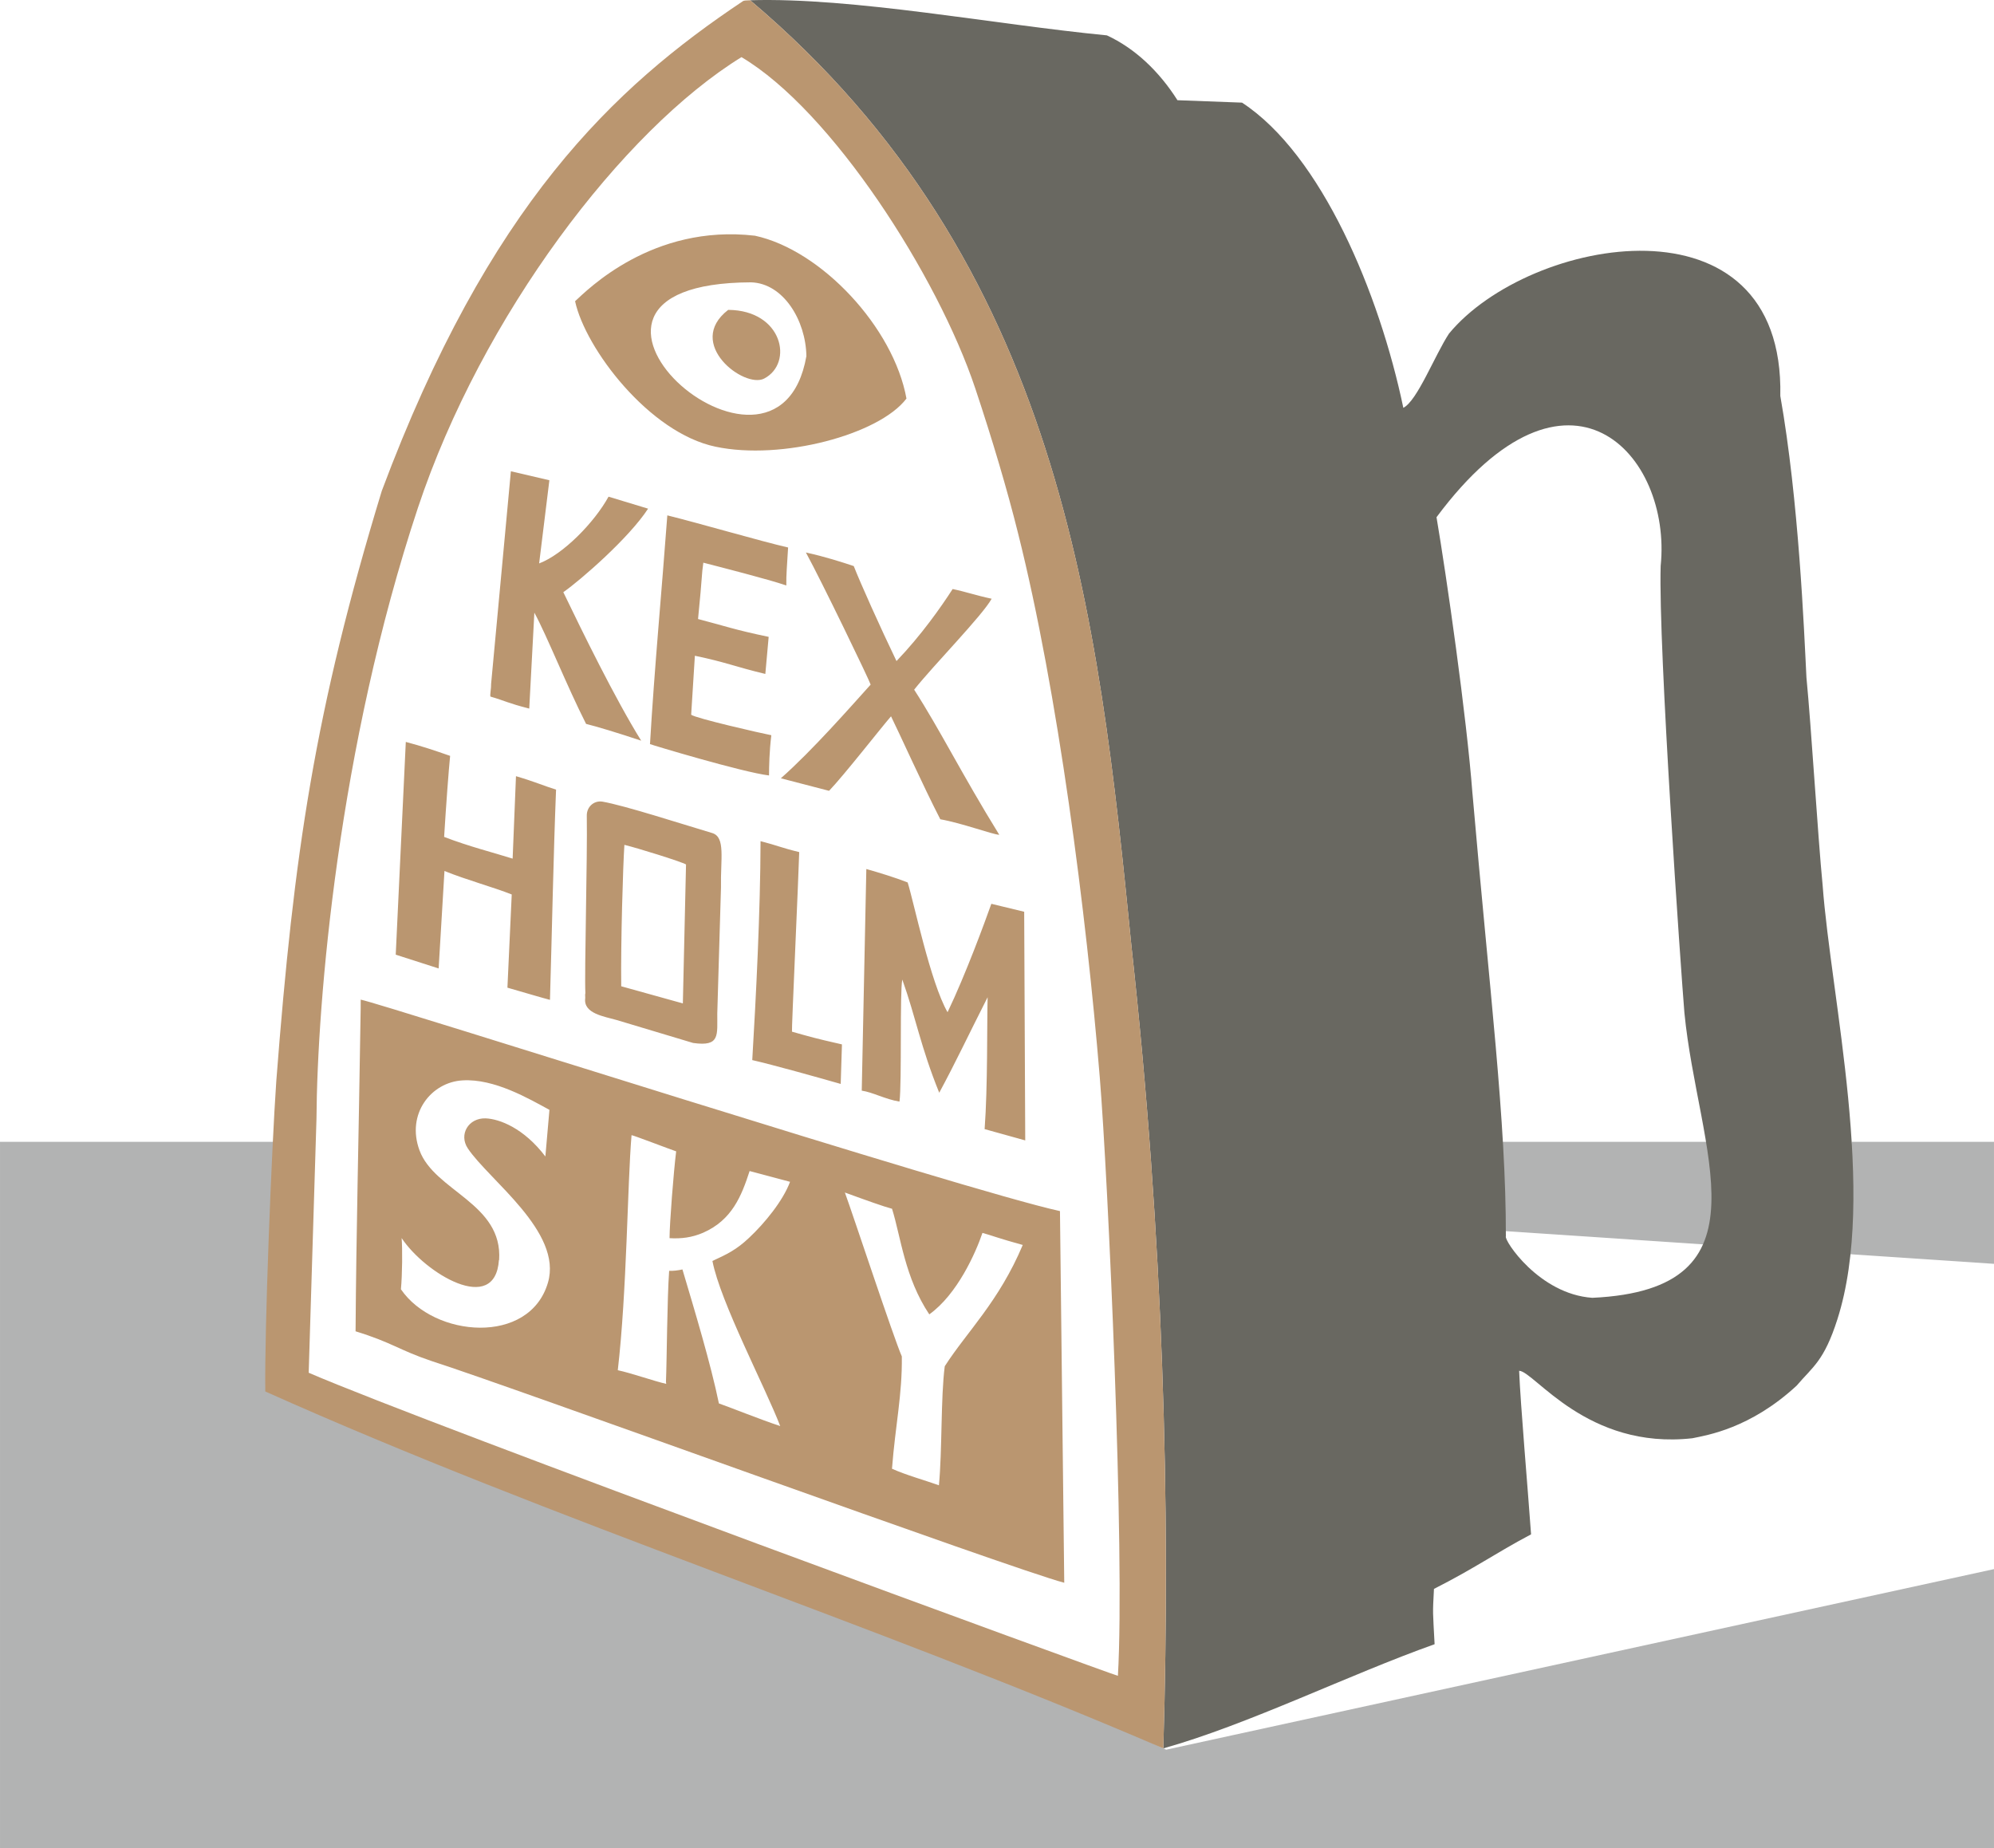 <?xml version="1.0" encoding="UTF-8"?> <!-- Creator: CorelDRAW 2019 (64-Bit) --> <svg xmlns="http://www.w3.org/2000/svg" xmlns:xlink="http://www.w3.org/1999/xlink" xmlns:xodm="http://www.corel.com/coreldraw/odm/2003" xml:space="preserve" width="52.996mm" height="49.12mm" style="shape-rendering:geometricPrecision; text-rendering:geometricPrecision; image-rendering:optimizeQuality; fill-rule:evenodd; clip-rule:evenodd" viewBox="0 0 930.82 862.75"> <defs> <style type="text/css"> <![CDATA[ .fil0 {fill:#B2B3B3} .fil2 {fill:#696861} .fil1 {fill:#BA9670} ]]> </style> </defs> <g id="Слой_x0020_1">  <polygon class="fil0" points="-0,533.04 128,533.04 127.08,646.91 529.71,809.89 544.38,816.8 930.82,732.5 930.82,589.99 683.37,573.43 689.66,533.04 816.26,533.04 792.44,602.4 765.41,620.84 724.32,624.19 736.53,647.63 772.44,661.14 820.21,643.91 832.83,631.09 852.03,618.96 864.38,533.04 930.82,533.04 930.82,862.75 -0,862.75 "></polygon> <path class="fil1" d="M416.39 685.64c1.56,-20.28 4.83,-34.55 4.59,-52.43 -3.86,-8.78 -22.39,-64.98 -26.58,-76.51 10.22,3.73 18.22,6.59 22.01,7.58 4.12,13.19 5.93,32.15 17.39,49.3 13.1,-9.36 21.69,-28.8 24.82,-38.03 3.96,1.07 7.68,2.58 18.81,5.63 -11.2,26.57 -26.11,40.53 -36.41,56.62 -1.9,14.65 -1.15,39.04 -2.72,55.57 -6.3,-2.26 -15.47,-4.81 -21.91,-7.73zm-105.38 -39.61c-5.69,-1.28 -16.36,-5.06 -22.62,-6.38 4.28,-36.92 4.46,-86.54 6.42,-109.73 0.99,0.08 18.77,6.91 20.83,7.56 -1.19,9.54 -3.07,33.58 -3.09,40.53 5.53,0.31 10.38,-0.27 15.66,-2.53 13.52,-5.93 17.93,-17.19 21.72,-28.81l18.87 5.03c-3.21,8.74 -11.83,19.33 -19.16,26.18 -5.85,5.52 -10.18,7.6 -17.07,10.77 3.64,19.04 24.79,59.19 31.64,77.07 -9.07,-2.96 -24.09,-9.02 -28.62,-10.56 -3.75,-18.31 -11.49,-43.98 -17.02,-62.55 -1.81,0.41 -4.4,0.77 -6.2,0.63 -0.95,12.87 -1.07,41.68 -1.49,51.82l0.12 0.99zm-78.02 -57.77c1.81,-26.54 -30.17,-32.15 -37.17,-51.27 -6.27,-16.98 5.44,-31.82 20.11,-32.64 14.83,-0.91 30.99,8.57 40.55,13.76l-1.9 21.76c-10.06,-13.27 -21.45,-17.54 -27.88,-17.79 -8.08,-0.25 -12.61,7.58 -8.33,14.01 9.81,14.75 44.34,38.99 37.42,62.65 -8.57,29.42 -53.22,25.7 -68.64,3.12 0.66,-7.01 0.74,-19.04 0.33,-23.9 10.88,16.4 43.69,36.35 45.42,10.22l0.08 0.08zm-64.63 -117.37c-0.99,64.95 -2.05,102.87 -2.38,150.6 17.14,5.27 20.24,8.74 35.4,13.85 37.83,12.12 270.36,96.93 295.42,103.53l-2 -173.5c-44.51,-9.73 -315.43,-96.53 -326.43,-98.72l-0.01 4.25zm182.19 -339.09c15.16,0.41 25.63,17.81 25.88,34.46 -13.68,77.48 -138.64,-34.04 -25.88,-34.46zm72.61 54.32c-6.02,-33.3 -39.81,-69.4 -70.72,-76.08 -48.06,-5.6 -78.47,25.55 -83.99,30.58 4.78,22.09 34.62,61.49 65.61,67.92 30.83,6.51 76.41,-5.69 89.1,-22.5l0 0.08zm-20.91 323.02c5.19,0.74 10.97,4.04 17.64,5.11 1.15,-8.74 0.08,-51.6 1.32,-56.96 6.35,17.8 8.49,31.24 17.23,52.83 7.75,-14.34 13.35,-26.38 22.59,-44.59 -0.33,12.2 0.08,41.79 -1.4,61.57l18.96 5.27 -0.49 -106.74 -15.33 -3.71c-3.05,8.57 -11.95,32.89 -20.44,50.61 -8,-13.85 -15.83,-51.76 -18.63,-60.58 -5.69,-2.23 -12.86,-4.45 -19.29,-6.27l-2.14 103.45 -0 0zm-112.26 -48.63c-0.25,-20.94 0.82,-56.22 1.48,-66.11 6.1,1.48 26.3,7.75 28.77,9.15l-1.48 64.87 -28.76 -8 0 0.08zm44.84 12.61l1.73 -58.77c-0.25,-13.52 2.22,-23.57 -4.12,-25.47 -14.92,-4.45 -40.89,-12.86 -51.27,-14.67 -4.04,-0.58 -7.33,2.55 -7.25,6.59 0.33,19.54 -1.15,73.52 -0.66,82.84 -0.25,0.66 0,1.81 -0.08,2.39 -0.91,7.17 8.98,8.49 14.67,10.14l35.69 10.71c12.78,1.82 11.21,-3.63 11.29,-13.93l0 0.16zm-150.1 -27.45l20.03 6.43 2.72 -45.5c10.63,4.29 22.67,7.5 31.4,10.96l-2.01 43.51c10.88,3.13 15.16,4.45 19.86,5.69 0.99,-33.8 1.6,-67.16 2.84,-98.15 -5.19,-1.57 -9.73,-3.63 -18.71,-6.27l-1.56 38.49c-8.9,-2.8 -20.44,-5.69 -31.98,-10.14 0.91,-14.84 2.14,-31.33 2.8,-37.83 -7.33,-2.55 -13.19,-4.53 -20.69,-6.51l-4.7 99.32zm62.32 -114.82l2.39 -44.84c5.85,10.72 15.16,34.21 24.15,51.93 5.03,1.24 14.34,4.04 25.72,7.83 -12.28,-19.78 -27.53,-51.02 -36.35,-69.32 8.24,-5.77 30.74,-25.39 39.57,-38.99l-18.46 -5.6c-6.6,12.03 -21.19,26.95 -32.4,31.16l4.78 -38.82 -17.97 -4.2 -9.23 99.25c0.08,2.14 -0.58,4.7 -0.33,5.93 7.59,2.23 7.59,2.89 18.13,5.61l0 0.08zm159.41 -11.29c-9.15,10.14 -27.36,30.91 -41.95,43.77l22.5 5.85c6.84,-7.09 24.73,-30 28.93,-34.78 3.54,7.09 15,32.56 23,48.06 10.22,1.81 24.32,7.09 27.53,7.25 -17.8,-28.85 -27.53,-48.8 -39.73,-67.75 9.07,-11.46 31.73,-34.46 36.18,-42.45 -7.42,-1.57 -11.87,-3.21 -18.22,-4.53 -5.36,8.33 -14.67,21.59 -26.21,33.63 -7.58,-15.75 -16.82,-36.35 -19.95,-44.35 -5.69,-1.89 -13.35,-4.37 -22.34,-6.34 7.42,13.6 29.67,59.68 30.25,61.74l0 -0.08zm-103.11 27.78c0.33,0.25 43.27,13.19 55.64,14.67 0,-4.12 0.16,-11.38 1.07,-18.79 -4.45,-0.83 -35.36,-7.91 -37.42,-9.56l1.73 -27.53c14.67,3.05 18.46,5.03 32.89,8.49l1.56 -17.31c-15.91,-3.3 -21.18,-5.28 -32.97,-8.33 2.14,-21.35 1.56,-19.95 2.47,-26.3 8.32,2.15 30,7.67 38.74,10.63 -0.08,-5.11 0.33,-8.99 0.83,-17.72 -12.94,-2.97 -41.38,-11.29 -56.38,-15 -2.55,34.62 -6.1,72.37 -8.08,106.66l-0.08 0.08zm47.81 147.54c9.39,2.14 30.66,8.08 41.29,11.13l0.58 -18.46c-12.78,-2.89 -14.83,-3.54 -23.33,-5.94 -0.25,-0.08 3.13,-73.77 3.38,-83.83 -8.49,-2.06 -10.06,-3.05 -18.05,-5.11 -0.08,32.97 -2.14,73.03 -3.87,102.21zm-11.24 -350.22c-20.36,15.75 7.58,36.93 16.81,32.06 13.85,-7.25 8.57,-31.9 -16.81,-32.06z"></path> <path class="fil2" d="M350.17 0.11c48.24,-1.42 113.81,11.29 166.54,16.4 13.04,6.04 24.33,16.69 32.94,30.27 15.07,0.58 14.99,0.58 30.14,1.13 37.11,24.27 64.12,89 75.3,142.47 6.49,-3.23 14.65,-24.48 21.32,-34.65 37.52,-45.44 156.7,-67.26 154.66,29.11 8.65,48.91 11.08,109.25 12.2,131.42 2.22,22.72 5.33,74.19 7.55,96.92 3.91,52.84 25.56,144.37 6.9,202.7 -6.26,19.58 -11.47,22.09 -19.04,30.99 -21.66,20.03 -41.93,23.14 -48.66,24.54 -49.21,5.5 -73.74,-31.25 -80.87,-31.5 0.63,15.72 4.08,55.33 5.57,76.36 -17.24,9.14 -25.51,15.4 -45.33,25.47 -0.66,12.36 -0.52,9.81 0.3,25.82 -40.01,14.22 -87.11,37.55 -126.64,48.63 3.39,-113.65 0.06,-238.18 -14.85,-374.25 -15.39,-154.41 -32.79,-319.16 -178.03,-441.83zm337.21 370.46c7.99,92.5 15.66,152.36 15.58,206.58 -1.01,1.7 15.45,27 40.36,28.7 84.57,-3.88 49.24,-68.43 42.98,-133.08 -1.54,-18.4 -12.23,-170.59 -11.08,-208.57 5.36,-52.13 -43.09,-105.45 -104.64,-22.75 4.65,27.33 14.06,92.89 16.79,129.13z"></path> <path class="fil1" d="M147.73 522.39c0.33,-54.74 10.19,-173.45 47.36,-285.34 29.83,-89.59 95.6,-176.22 151.04,-210.38 42.12,24.98 91.58,102.1 109.13,154.63 8,23.98 14.92,47.31 19.95,67.51 18.71,74.43 31.9,177.79 38.16,253.87 3.88,46.99 11.84,222.42 8.48,279.64 -1.15,0 -322.2,-117.42 -377.75,-141.49l3.63 -118.44zm-23.9 127.18c135.08,60.5 283.23,108.05 419.23,166.63 3.39,-113.65 0.06,-238.18 -14.85,-374.25 -15.39,-154.41 -32.79,-319.16 -178.03,-441.83 -1.77,0.03 -2.91,0.14 -3.27,0.35 -60.6,40.42 -118.83,95.41 -168.7,228.71 -31.32,102.77 -41.02,168.97 -49.23,275.39 -2.22,31.79 -5.55,116.04 -5.14,145z"></path> </g> </svg> 